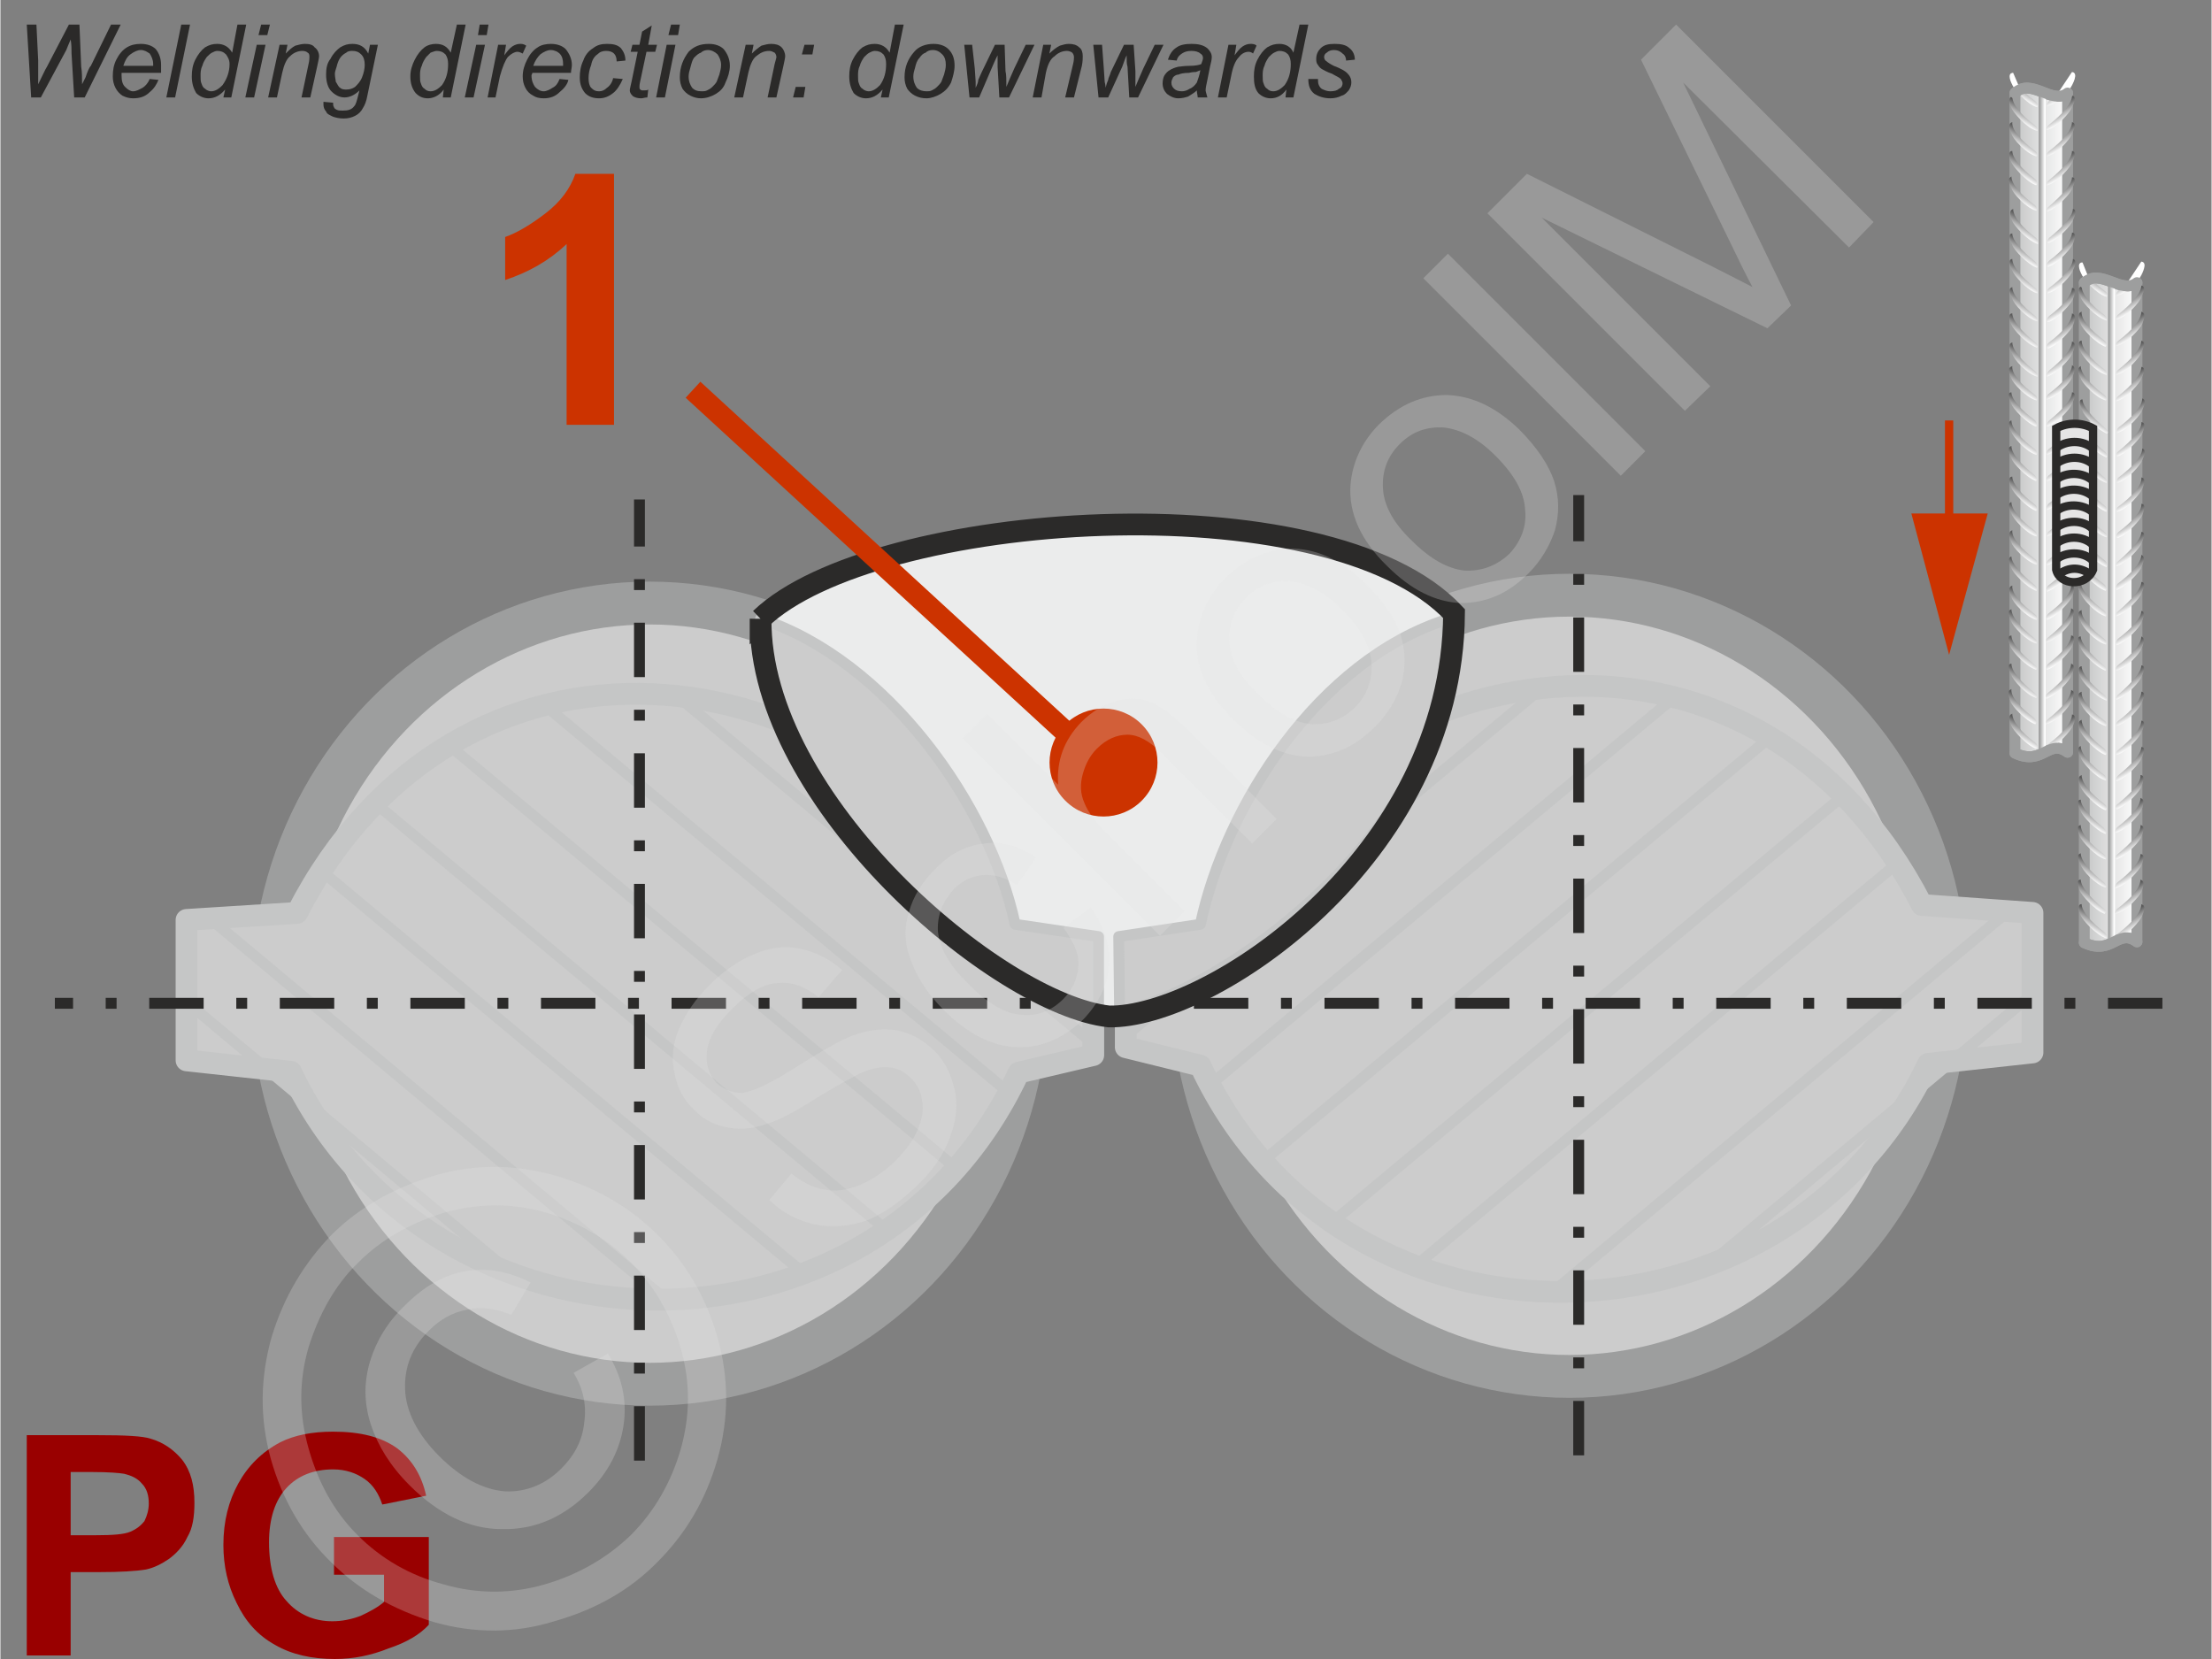 <svg xmlns="http://www.w3.org/2000/svg" width="240px" height="180px" style="shape-rendering:geometricPrecision;text-rendering:geometricPrecision;image-rendering:optimizeQuality;fill-rule:evenodd;clip-rule:evenodd" viewBox="0 0 2519 1890" xmlns:xlink="http://www.w3.org/1999/xlink"><rect x="0" y="0" width="2519" height="1890" fill="#808080" stroke="none"/><defs><linearGradient id="id0" gradientUnits="userSpaceOnUse" x1="2419.69" y1="923.094" x2="2428.99" y2="938.665"><stop offset="0" style="stop-opacity:1;stop-color:#5b5b5b"/><stop offset="1" style="stop-opacity:1;stop-color:#fefefe"/></linearGradient><linearGradient id="id1" gradientUnits="userSpaceOnUse" xlink:href="#id0" x1="2310.57" y1="340.843" x2="2301.28" y2="356.414"/><linearGradient id="id2" gradientUnits="userSpaceOnUse" xlink:href="#id0" x1="2389.52" y1="524.67" x2="2380.22" y2="540.241"/><linearGradient id="id3" gradientUnits="userSpaceOnUse" x1="2374.12" y1="697.427" x2="2434.29" y2="697.427"><stop offset="0" style="stop-opacity:1;stop-color:#c5c6c6"/><stop offset="1" style="stop-opacity:1;stop-color:#fefefe"/></linearGradient><linearGradient id="id4" gradientUnits="userSpaceOnUse" xlink:href="#id0" x1="2341.28" y1="618.249" x2="2350.58" y2="633.82"/><linearGradient id="id5" gradientUnits="userSpaceOnUse" x1="2402.15" y1="695.567" x2="2408.11" y2="695.567"><stop offset="0" style="stop-opacity:1;stop-color:#9d9e9e"/><stop offset="1" style="stop-opacity:1;stop-color:#fefefe"/></linearGradient><linearGradient id="id6" gradientUnits="userSpaceOnUse" xlink:href="#id3" x1="2295.03" y1="481.235" x2="2355.2" y2="481.235"/><linearGradient id="id7" gradientUnits="userSpaceOnUse" xlink:href="#id0" x1="2388.83" y1="676.397" x2="2379.54" y2="691.968"/><linearGradient id="id8" gradientUnits="userSpaceOnUse" xlink:href="#id5" x1="2323.06" y1="479.375" x2="2329.01" y2="479.375"/><linearGradient id="id9" gradientUnits="userSpaceOnUse" xlink:href="#id0" x1="2341.37" y1="460.13" x2="2350.66" y2="475.702"/><linearGradient id="id10" gradientUnits="userSpaceOnUse" xlink:href="#id0" x1="2310.9" y1="96.418" x2="2301.6" y2="111.988"/><linearGradient id="id11" gradientUnits="userSpaceOnUse" xlink:href="#id0" x1="2420.46" y1="676.322" x2="2429.75" y2="691.894"/><linearGradient id="id12" gradientUnits="userSpaceOnUse" xlink:href="#id0" x1="2310.42" y1="308.478" x2="2301.13" y2="324.049"/><linearGradient id="id13" gradientUnits="userSpaceOnUse" xlink:href="#id0" x1="2389.67" y1="557.035" x2="2380.37" y2="572.606"/><linearGradient id="id14" gradientUnits="userSpaceOnUse" xlink:href="#id0" x1="2309.47" y1="707.904" x2="2300.17" y2="723.476"/><linearGradient id="id15" gradientUnits="userSpaceOnUse" xlink:href="#id0" x1="2341.28" y1="555.175" x2="2350.58" y2="570.746"/><linearGradient id="id16" gradientUnits="userSpaceOnUse" xlink:href="#id0" x1="2420.38" y1="834.441" x2="2429.67" y2="850.012"/><linearGradient id="id17" gradientUnits="userSpaceOnUse" xlink:href="#id0" x1="2420.38" y1="864.198" x2="2429.67" y2="879.768"/><linearGradient id="id18" gradientUnits="userSpaceOnUse" xlink:href="#id0" x1="2420.89" y1="494.33" x2="2430.18" y2="509.901"/><linearGradient id="id19" gradientUnits="userSpaceOnUse" xlink:href="#id0" x1="2389.75" y1="495.332" x2="2380.46" y2="510.904"/><linearGradient id="id20" gradientUnits="userSpaceOnUse" xlink:href="#id0" x1="2420.73" y1="368.944" x2="2430.03" y2="384.516"/><linearGradient id="id21" gradientUnits="userSpaceOnUse" xlink:href="#id0" x1="2419.97" y1="896.276" x2="2429.27" y2="911.847"/><linearGradient id="id22" gradientUnits="userSpaceOnUse" xlink:href="#id0" x1="2389.99" y1="312.609" x2="2380.7" y2="328.18"/><linearGradient id="id23" gradientUnits="userSpaceOnUse" xlink:href="#id0" x1="2388.48" y1="985.799" x2="2379.18" y2="1001.37"/><linearGradient id="id24" gradientUnits="userSpaceOnUse" xlink:href="#id0" x1="2309.38" y1="769.607" x2="2300.09" y2="785.177"/><linearGradient id="id25" gradientUnits="userSpaceOnUse" xlink:href="#id0" x1="2421.16" y1="467.512" x2="2430.46" y2="483.083"/><linearGradient id="id26" gradientUnits="userSpaceOnUse" xlink:href="#id0" x1="2341.64" y1="152.752" x2="2350.94" y2="168.324"/><linearGradient id="id27" gradientUnits="userSpaceOnUse" xlink:href="#id0" x1="2388.56" y1="924.096" x2="2379.27" y2="939.668"/><linearGradient id="id28" gradientUnits="userSpaceOnUse" xlink:href="#id0" x1="2420.38" y1="771.367" x2="2429.67" y2="786.938"/><linearGradient id="id29" gradientUnits="userSpaceOnUse" xlink:href="#id0" x1="2342.07" y1="251.32" x2="2351.37" y2="266.891"/><linearGradient id="id30" gradientUnits="userSpaceOnUse" xlink:href="#id0" x1="2310.62" y1="403.796" x2="2301.33" y2="419.366"/><linearGradient id="id31" gradientUnits="userSpaceOnUse" xlink:href="#id0" x1="2310.66" y1="279.141" x2="2301.37" y2="294.712"/><linearGradient id="id32" gradientUnits="userSpaceOnUse" xlink:href="#id0" x1="2389.26" y1="401.384" x2="2379.96" y2="416.955"/><linearGradient id="id33" gradientUnits="userSpaceOnUse" xlink:href="#id0" x1="2421.14" y1="524.595" x2="2430.44" y2="540.167"/><linearGradient id="id34" gradientUnits="userSpaceOnUse" xlink:href="#id0" x1="2310.02" y1="152.827" x2="2300.72" y2="168.398"/><linearGradient id="id35" gradientUnits="userSpaceOnUse" xlink:href="#id0" x1="2342.05" y1="308.403" x2="2351.34" y2="323.975"/><linearGradient id="id36" gradientUnits="userSpaceOnUse" xlink:href="#id0" x1="2341.11" y1="522.696" x2="2350.41" y2="538.266"/><linearGradient id="id37" gradientUnits="userSpaceOnUse" xlink:href="#id0" x1="2341.39" y1="215.318" x2="2350.68" y2="230.888"/><linearGradient id="id38" gradientUnits="userSpaceOnUse" xlink:href="#id0" x1="2388.17" y1="1015.28" x2="2378.87" y2="1030.85"/><linearGradient id="id39" gradientUnits="userSpaceOnUse" xlink:href="#id0" x1="2389.11" y1="369.019" x2="2379.81" y2="384.59"/><linearGradient id="id40" gradientUnits="userSpaceOnUse" xlink:href="#id0" x1="2309.89" y1="492.57" x2="2300.6" y2="508.141"/><linearGradient id="id41" gradientUnits="userSpaceOnUse" xlink:href="#id0" x1="2388.85" y1="863.55" x2="2379.56" y2="879.12"/><linearGradient id="id42" gradientUnits="userSpaceOnUse" xlink:href="#id0" x1="2389.72" y1="619.988" x2="2380.42" y2="635.558"/><linearGradient id="id43" gradientUnits="userSpaceOnUse" xlink:href="#id0" x1="2310.07" y1="617.88" x2="2300.77" y2="633.45"/><linearGradient id="id44" gradientUnits="userSpaceOnUse" xlink:href="#id0" x1="2309.74" y1="460.205" x2="2300.44" y2="475.776"/><linearGradient id="id45" gradientUnits="userSpaceOnUse" xlink:href="#id0" x1="2341.11" y1="429.865" x2="2350.41" y2="445.436"/><linearGradient id="id46" gradientUnits="userSpaceOnUse" xlink:href="#id0" x1="2341.11" y1="492.939" x2="2350.41" y2="508.51"/><linearGradient id="id47" gradientUnits="userSpaceOnUse" xlink:href="#id0" x1="2341.39" y1="122.487" x2="2350.68" y2="138.058"/><linearGradient id="id48" gradientUnits="userSpaceOnUse" xlink:href="#id0" x1="2341.39" y1="185.561" x2="2350.68" y2="201.132"/><linearGradient id="id49" gradientUnits="userSpaceOnUse" xlink:href="#id0" x1="2420.48" y1="431.51" x2="2429.77" y2="447.08"/><linearGradient id="id50" gradientUnits="userSpaceOnUse" xlink:href="#id0" x1="2389.36" y1="586.513" x2="2380.07" y2="602.083"/><linearGradient id="id51" gradientUnits="userSpaceOnUse" xlink:href="#id0" x1="2388.99" y1="708.762" x2="2379.69" y2="724.333"/><linearGradient id="id52" gradientUnits="userSpaceOnUse" xlink:href="#id0" x1="2340.86" y1="737.167" x2="2350.15" y2="752.738"/><linearGradient id="id53" gradientUnits="userSpaceOnUse" xlink:href="#id0" x1="2419.95" y1="953.359" x2="2429.24" y2="968.93"/><linearGradient id="id54" gradientUnits="userSpaceOnUse" xlink:href="#id0" x1="2309.76" y1="647.358" x2="2300.46" y2="662.928"/><linearGradient id="id55" gradientUnits="userSpaceOnUse" xlink:href="#id0" x1="2341.71" y1="827.65" x2="2351" y2="843.221"/><linearGradient id="id56" gradientUnits="userSpaceOnUse" xlink:href="#id0" x1="2420.8" y1="1043.84" x2="2430.1" y2="1059.41"/><linearGradient id="id57" gradientUnits="userSpaceOnUse" xlink:href="#id0" x1="2309.08" y1="799.085" x2="2299.78" y2="814.655"/><linearGradient id="id58" gradientUnits="userSpaceOnUse" xlink:href="#id0" x1="2340.6" y1="799.733" x2="2349.9" y2="815.303"/><linearGradient id="id59" gradientUnits="userSpaceOnUse" xlink:href="#id0" x1="2340.6" y1="769.976" x2="2349.9" y2="785.547"/><linearGradient id="id60" gradientUnits="userSpaceOnUse" xlink:href="#id0" x1="2389.28" y1="1043.19" x2="2379.98" y2="1058.76"/><linearGradient id="id61" gradientUnits="userSpaceOnUse" xlink:href="#id0" x1="2390.4" y1="468.26" x2="2381.1" y2="483.831"/><linearGradient id="id62" gradientUnits="userSpaceOnUse" xlink:href="#id0" x1="2420.2" y1="709.131" x2="2429.5" y2="724.702"/><linearGradient id="id63" gradientUnits="userSpaceOnUse" xlink:href="#id0" x1="2420.2" y1="738.888" x2="2429.5" y2="754.458"/><linearGradient id="id64" gradientUnits="userSpaceOnUse" xlink:href="#id0" x1="2420.2" y1="646.057" x2="2429.5" y2="661.628"/><linearGradient id="id65" gradientUnits="userSpaceOnUse" xlink:href="#id0" x1="2311.31" y1="252.069" x2="2302.01" y2="267.639"/><linearGradient id="id66" gradientUnits="userSpaceOnUse" xlink:href="#id0" x1="2389.01" y1="801.707" x2="2379.71" y2="817.278"/><linearGradient id="id67" gradientUnits="userSpaceOnUse" xlink:href="#id0" x1="2420.48" y1="401.753" x2="2429.77" y2="417.324"/><linearGradient id="id68" gradientUnits="userSpaceOnUse" xlink:href="#id0" x1="2389.35" y1="339.681" x2="2380.05" y2="355.253"/><linearGradient id="id69" gradientUnits="userSpaceOnUse" xlink:href="#id0" x1="2389.16" y1="834.072" x2="2379.86" y2="849.642"/><linearGradient id="id70" gradientUnits="userSpaceOnUse" xlink:href="#id0" x1="2341.39" y1="403.047" x2="2350.68" y2="418.618"/><linearGradient id="id71" gradientUnits="userSpaceOnUse" xlink:href="#id0" x1="2388.68" y1="738.24" x2="2379.38" y2="753.81"/><linearGradient id="id72" gradientUnits="userSpaceOnUse" xlink:href="#id0" x1="2389.07" y1="647.059" x2="2379.78" y2="662.631"/><linearGradient id="id73" gradientUnits="userSpaceOnUse" xlink:href="#id0" x1="2309.98" y1="430.868" x2="2300.68" y2="446.439"/><linearGradient id="id74" gradientUnits="userSpaceOnUse" xlink:href="#id0" x1="2309.91" y1="585.515" x2="2300.62" y2="601.086"/><linearGradient id="id75" gradientUnits="userSpaceOnUse" xlink:href="#id0" x1="2341.79" y1="341.212" x2="2351.09" y2="356.783"/><linearGradient id="id76" gradientUnits="userSpaceOnUse" xlink:href="#id0" x1="2341.79" y1="370.969" x2="2351.09" y2="386.539"/><linearGradient id="id77" gradientUnits="userSpaceOnUse" xlink:href="#id0" x1="2420.48" y1="338.679" x2="2429.77" y2="354.25"/><linearGradient id="id78" gradientUnits="userSpaceOnUse" xlink:href="#id0" x1="2389.24" y1="772.369" x2="2379.95" y2="787.941"/><linearGradient id="id79" gradientUnits="userSpaceOnUse" xlink:href="#id0" x1="2388.32" y1="953.434" x2="2379.03" y2="969.005"/><linearGradient id="id80" gradientUnits="userSpaceOnUse" xlink:href="#id0" x1="2310.15" y1="556.177" x2="2300.86" y2="571.749"/><linearGradient id="id81" gradientUnits="userSpaceOnUse" xlink:href="#id0" x1="2310.18" y1="827.002" x2="2300.89" y2="842.573"/><linearGradient id="id82" gradientUnits="userSpaceOnUse" xlink:href="#id0" x1="2388.96" y1="430.862" x2="2379.66" y2="446.432"/><linearGradient id="id83" gradientUnits="userSpaceOnUse" xlink:href="#id0" x1="2310.27" y1="370.321" x2="2300.97" y2="385.892"/><linearGradient id="id84" gradientUnits="userSpaceOnUse" xlink:href="#id0" x1="2420.48" y1="619.239" x2="2429.78" y2="634.81"/><linearGradient id="id85" gradientUnits="userSpaceOnUse" xlink:href="#id0" x1="2309.23" y1="737.242" x2="2299.93" y2="752.813"/><linearGradient id="id86" gradientUnits="userSpaceOnUse" xlink:href="#id0" x1="2341.66" y1="95.669" x2="2350.96" y2="111.24"/><linearGradient id="id87" gradientUnits="userSpaceOnUse" xlink:href="#id0" x1="2420.75" y1="311.861" x2="2430.05" y2="327.432"/><linearGradient id="id88" gradientUnits="userSpaceOnUse" xlink:href="#id0" x1="2341.54" y1="585.44" x2="2350.83" y2="601.011"/><linearGradient id="id89" gradientUnits="userSpaceOnUse" xlink:href="#id0" x1="2340.6" y1="706.902" x2="2349.9" y2="722.473"/><linearGradient id="id90" gradientUnits="userSpaceOnUse" xlink:href="#id0" x1="2419.69" y1="1015.92" x2="2428.99" y2="1031.5"/><linearGradient id="id91" gradientUnits="userSpaceOnUse" xlink:href="#id0" x1="2419.69" y1="986.168" x2="2428.99" y2="1001.74"/><linearGradient id="id92" gradientUnits="userSpaceOnUse" xlink:href="#id0" x1="2420.63" y1="801.632" x2="2429.93" y2="817.203"/><linearGradient id="id93" gradientUnits="userSpaceOnUse" xlink:href="#id0" x1="2310.17" y1="185.192" x2="2300.87" y2="200.763"/><linearGradient id="id94" gradientUnits="userSpaceOnUse" xlink:href="#id0" x1="2341.28" y1="648.006" x2="2350.58" y2="663.576"/><linearGradient id="id95" gradientUnits="userSpaceOnUse" xlink:href="#id0" x1="2341.79" y1="278.138" x2="2351.09" y2="293.709"/><linearGradient id="id96" gradientUnits="userSpaceOnUse" xlink:href="#id0" x1="2420.89" y1="587.161" x2="2430.18" y2="602.731"/><linearGradient id="id97" gradientUnits="userSpaceOnUse" xlink:href="#id0" x1="2420.89" y1="557.404" x2="2430.18" y2="572.975"/><linearGradient id="id98" gradientUnits="userSpaceOnUse" xlink:href="#id0" x1="2340.88" y1="680.084" x2="2350.17" y2="695.655"/><linearGradient id="id99" gradientUnits="userSpaceOnUse" xlink:href="#id0" x1="2310.25" y1="123.49" x2="2300.96" y2="139.061"/><linearGradient id="id100" gradientUnits="userSpaceOnUse" xlink:href="#id0" x1="2309.86" y1="214.67" x2="2300.57" y2="230.241"/><linearGradient id="id101" gradientUnits="userSpaceOnUse" xlink:href="#id0" x1="2389.21" y1="897.024" x2="2379.91" y2="912.595"/><linearGradient id="id102" gradientUnits="userSpaceOnUse" xlink:href="#id0" x1="2310.11" y1="680.832" x2="2300.82" y2="696.403"/><linearGradient id="id103" gradientUnits="userSpaceOnUse" xlink:href="#id0" x1="2309.59" y1="522.048" x2="2300.29" y2="537.619"/></defs><g id="Ebene_x0020_1"><g id="_721588624"><g><ellipse transform="matrix(6.23114E-14 -1.969 2.3 5.09834E-14 739.601 1132)" rx="226" ry="185" style="fill:#ccc;stroke:#9d9e9e;stroke-width:24.794"/><path d="M212 1208l0 -160 126 -8c181,-353 622,-317 822,16l85 12 0 134 -85 20c-165,352 -668,338 -829,-1l-119 -13z" style="fill:#ccc;stroke:#c5c6c6;stroke-width:24.794;stroke-linecap:round;stroke-linejoin:round"/><line x1="1002" y1="1395" x2="433" y2="920" style="fill:none;stroke:#c5c6c6;stroke-width:12.397"/><line x1="1090" y1="1332" x2="511" y2="849" style="fill:none;stroke:#c5c6c6;stroke-width:12.397"/><line x1="1149" y1="1245" x2="622" y2="805" style="fill:none;stroke:#c5c6c6;stroke-width:12.397"/><line x1="1246" y1="1190" x2="770" y2="792" style="fill:none;stroke:#c5c6c6;stroke-width:12.397"/><line x1="580" y1="1449" x2="208" y2="1138" style="fill:none;stroke:#c5c6c6;stroke-width:12.397"/><line x1="761" y1="1483" x2="243" y2="1050" style="fill:none;stroke:#c5c6c6;stroke-width:12.397"/><line x1="911" y1="1447" x2="369" y2="995" style="fill:none;stroke:#c5c6c6;stroke-width:12.397"/><ellipse transform="matrix(-6.23114E-14 -1.969 -2.3 5.09834E-14 1787.51 1123.07)" rx="226" ry="185" style="fill:#ccc;stroke:#9d9e9e;stroke-width:24.794"/><path d="M2315 1199l0 -159 -126 -9c-181,-353 -621,-317 -822,16l-85 12 0 134 85 21c165,351 668,337 829,-2l119 -13z" style="fill:#ccc;stroke:#c5c6c6;stroke-width:24.794;stroke-linecap:round;stroke-linejoin:round"/><line x1="1525" y1="1386" x2="2094" y2="911" style="fill:none;stroke:#c5c6c6;stroke-width:12.397"/><line x1="1438" y1="1323" x2="2016" y2="840" style="fill:none;stroke:#c5c6c6;stroke-width:12.397"/><line x1="1378" y1="1236" x2="1905" y2="796" style="fill:none;stroke:#c5c6c6;stroke-width:12.397"/><line x1="1281" y1="1181" x2="1757" y2="783" style="fill:none;stroke:#c5c6c6;stroke-width:12.397"/><line x1="1947" y1="1440" x2="2319" y2="1129" style="fill:none;stroke:#c5c6c6;stroke-width:12.397"/><line x1="1766" y1="1474" x2="2284" y2="1041" style="fill:none;stroke:#c5c6c6;stroke-width:12.397"/><line x1="1616" y1="1439" x2="2158" y2="986" style="fill:none;stroke:#c5c6c6;stroke-width:12.397"/><line x1="728" y1="1664" x2="728" y2="569" style="fill:none;stroke:#2b2a29;stroke-width:12.397;stroke-dasharray:61.986 37.192 12.397 37.192"/><line x1="1798" y1="1658" x2="1798" y2="564" style="fill:none;stroke:#2b2a29;stroke-width:12.397;stroke-dasharray:61.986 37.192 12.397 37.192"/><line x1="2463" y1="1143" x2="62" y2="1143" style="fill:none;stroke:#2b2a29;stroke-width:12.397;stroke-dasharray:61.986 37.192 12.397 37.192"/><g><path d="M866 705c128,-123 639,-158 783,-4 -1,278 -280,460 -392,458 -126,-13 -393,-246 -391,-454z" style="fill:#ebecec"/><path d="M866 705c144,47 261,212 290,348l95 14 0 85c-103,-15 -409,-248 -385,-447z" style="fill:#ccc;stroke:#c5c6c6;stroke-width:12.397;stroke-linecap:round;stroke-linejoin:round"/><path d="M1647 706c-145,47 -251,211 -280,347l-93 14 1 85c103,-15 389,-205 372,-446z" style="fill:#ccc;stroke:#c5c6c6;stroke-width:12.397;stroke-linecap:round;stroke-linejoin:round"/><path d="M866 705c128,-123 646,-160 790,-6 -2,279 -280,461 -393,459 -126,-14 -399,-245 -397,-453z" style="fill:none;stroke:#2b2a29;stroke-width:24.794"/></g><line x1="1245" y1="863" x2="789" y2="444" style="fill:none;stroke:#c30;stroke-width:24.794"/><circle transform="matrix(1.553 -1.553 1.553 1.553 1256.67 868.722)" r="28" style="fill:#c30"/><path d="M699 484l-54 0 0 -206c-20,19 -43,32 -70,41l0 -49c14,-5 29,-14 46,-27 17,-13 28,-28 34,-45l44 0 0 286z" style="fill:#c30;fill-rule:nonzero"/></g><g><g><g><g><path d="M2295 106l0 752c32,15 38,-17 60,-1l0 -751c-18,14 -42,-18 -60,0z" style="fill:url(#id6);stroke:#9d9e9e;stroke-width:12.397;stroke-linecap:round;stroke-linejoin:round"/><polygon points="2322,103 2322,856 2330,852 2330,109" style="fill:url(#id8)"/><path d="M2320 149c-12,-3 -27,-21 -29,-26 -5,-11 -1,-13 1,-13 0,9 10,21 26,33 4,3 3,7 2,6z" style="fill:url(#id99)"/><path d="M2332 241c11,-4 27,-21 28,-26 6,-12 2,-13 0,-13 0,8 -11,20 -26,33 -4,3 -3,6 -2,6z" style="fill:url(#id37)"/><path d="M2332 211c11,-3 27,-21 28,-26 6,-11 2,-13 0,-13 0,9 -11,21 -26,33 -4,3 -3,7 -2,6z" style="fill:url(#id48)"/><path d="M2332 178c11,-3 27,-20 28,-26 6,-11 2,-12 0,-13 0,9 -10,21 -26,33 -4,3 -3,7 -2,6z" style="fill:url(#id26)"/><path d="M2332 148c11,-3 27,-21 28,-26 6,-11 2,-13 0,-13 0,9 -11,21 -26,33 -4,3 -3,7 -2,6z" style="fill:url(#id47)"/><path d="M2319 240c-11,-3 -27,-20 -28,-26 -6,-11 -1,-12 0,-13 0,9 11,21 27,33 3,3 2,7 1,6z" style="fill:url(#id100)"/><path d="M2319 211c-11,-4 -26,-21 -28,-26 -5,-12 -1,-13 1,-13 0,8 10,20 26,32 4,4 2,7 1,7z" style="fill:url(#id93)"/><path d="M2319 178c-11,-3 -27,-20 -28,-26 -5,-11 -1,-12 1,-13 -1,9 10,21 26,33 4,3 2,7 1,6z" style="fill:url(#id34)"/><path d="M2320 122c-11,-3 -27,-21 -28,-26 -6,-11 -1,-13 0,-13 0,9 11,21 27,33 3,3 2,7 1,6z" style="fill:url(#id10)"/><path d="M2332 121c11,-3 27,-20 29,-26 5,-11 1,-12 -1,-13 0,9 -10,21 -26,33 -4,3 -3,7 -2,6z" style="fill:url(#id86)"/><path d="M2292 83c-6,1 -2,11 2,17l5 -3 -6 -14 -1 0z" style="fill:#fff"/><path d="M2360 82c8,1 1,14 -3,20 -5,3 -8,4 -13,4l16 -24 0 0z" style="fill:#fff"/><path d="M2295 106c20,-18 42,14 60,0" style="fill:none;stroke:#9d9e9e;stroke-width:12.397;stroke-linecap:round"/><path d="M2320 305c-11,-4 -27,-21 -28,-26 -6,-12 -2,-13 0,-13 0,8 11,20 26,32 4,4 3,7 2,7z" style="fill:url(#id31)"/><path d="M2319 582c-11,-4 -26,-21 -28,-26 -5,-12 -1,-13 1,-13 0,8 10,20 26,32 4,4 2,7 1,7z" style="fill:url(#id80)"/><path d="M2319 456c-11,-3 -27,-20 -28,-25 -6,-12 -1,-13 1,-14 -1,9 10,21 26,33 4,3 2,7 1,6z" style="fill:url(#id73)"/><path d="M2319 733c-11,-3 -27,-20 -28,-25 -6,-12 -2,-13 0,-14 0,9 11,21 26,33 4,3 3,7 2,6z" style="fill:url(#id14)"/><path d="M2333 397c11,-4 26,-21 28,-26 5,-12 1,-13 -1,-14 0,9 -10,21 -26,33 -4,3 -3,7 -1,7z" style="fill:url(#id76)"/><path d="M2332 674c11,-4 27,-21 28,-26 6,-12 2,-13 0,-14 0,9 -11,21 -27,33 -3,3 -2,7 -1,7z" style="fill:url(#id94)"/><path d="M2332 548c11,-3 27,-20 28,-26 6,-11 1,-12 0,-13 0,9 -11,21 -27,33 -3,3 -2,7 -1,6z" style="fill:url(#id36)"/><path d="M2331 825c11,-3 27,-20 28,-26 6,-11 2,-12 0,-13 0,9 -11,21 -26,33 -4,3 -3,7 -2,6z" style="fill:url(#id58)"/><path d="M2332 853c12,-3 27,-21 29,-26 5,-11 1,-13 -1,-13 0,9 -10,21 -26,33 -4,3 -3,7 -2,6z" style="fill:url(#id55)"/><path d="M2333 367c11,-4 26,-21 28,-26 5,-12 1,-13 -1,-13 0,8 -10,20 -26,32 -4,4 -3,7 -1,7z" style="fill:url(#id75)"/><path d="M2332 644c11,-4 27,-21 28,-26 6,-12 2,-13 0,-13 0,8 -11,20 -27,33 -3,3 -2,6 -1,6z" style="fill:url(#id4)"/><path d="M2332 518c11,-3 27,-20 28,-25 6,-12 1,-13 0,-14 0,9 -11,21 -27,33 -3,3 -2,7 -1,6z" style="fill:url(#id46)"/><path d="M2331 796c11,-4 27,-21 28,-26 6,-12 2,-13 0,-14 0,9 -11,21 -26,33 -4,3 -3,7 -2,7z" style="fill:url(#id59)"/><path d="M2333 334c11,-3 27,-21 28,-26 6,-11 1,-13 0,-13 0,9 -11,21 -27,33 -4,3 -2,7 -1,6z" style="fill:url(#id35)"/><path d="M2332 611c11,-3 27,-21 28,-26 6,-11 2,-13 0,-13 0,9 -11,21 -26,33 -4,3 -3,7 -2,6z" style="fill:url(#id88)"/><path d="M2332 486c11,-4 27,-21 28,-26 6,-12 2,-13 0,-13 0,8 -11,20 -26,32 -4,4 -3,7 -2,7z" style="fill:url(#id9)"/><path d="M2332 763c11,-4 26,-21 28,-26 5,-12 1,-13 -1,-13 0,8 -10,20 -26,32 -4,4 -2,7 -1,7z" style="fill:url(#id52)"/><path d="M2333 304c11,-4 26,-21 28,-26 5,-12 1,-13 -1,-13 0,8 -10,20 -26,32 -4,4 -3,7 -1,7z" style="fill:url(#id95)"/><path d="M2332 581c11,-4 27,-21 28,-26 6,-12 2,-13 0,-13 0,8 -11,20 -27,32 -3,4 -2,7 -1,7z" style="fill:url(#id15)"/><path d="M2332 455c11,-3 27,-20 28,-25 6,-12 1,-13 0,-14 0,9 -11,21 -27,33 -3,3 -2,7 -1,6z" style="fill:url(#id45)"/><path d="M2331 732c11,-3 27,-20 28,-25 6,-12 2,-13 0,-14 0,9 -11,21 -26,33 -4,3 -3,7 -2,6z" style="fill:url(#id89)"/><path d="M2320 396c-12,-4 -27,-21 -29,-26 -5,-12 -1,-13 1,-13 0,8 10,20 26,33 4,3 3,6 2,6z" style="fill:url(#id83)"/><path d="M2319 673c-11,-4 -27,-21 -28,-26 -6,-11 -1,-13 0,-13 0,8 11,20 27,33 3,3 2,7 1,6z" style="fill:url(#id54)"/><path d="M2319 548c-11,-4 -27,-21 -28,-26 -6,-12 -2,-13 0,-14 0,9 11,21 26,33 4,4 3,7 2,7z" style="fill:url(#id103)"/><path d="M2318 825c-11,-4 -27,-21 -28,-26 -5,-12 -1,-13 1,-14 -1,9 10,21 26,33 4,4 2,7 1,7z" style="fill:url(#id57)"/><path d="M2319 853c-11,-4 -26,-21 -28,-26 -5,-12 -1,-13 1,-14 0,9 10,21 26,33 4,3 3,7 1,7z" style="fill:url(#id81)"/><path d="M2320 366c-11,-3 -27,-20 -28,-26 -6,-11 -2,-12 0,-13 0,9 11,21 26,33 4,3 3,7 2,6z" style="fill:url(#id1)"/><path d="M2319 643c-11,-3 -27,-20 -28,-25 -5,-12 -1,-13 1,-14 -1,9 10,21 26,33 4,3 2,7 1,6z" style="fill:url(#id43)"/><path d="M2319 518c-11,-3 -27,-21 -28,-26 -6,-11 -1,-13 0,-13 0,9 11,21 27,33 3,3 2,7 1,6z" style="fill:url(#id40)"/><path d="M2319 795c-11,-3 -27,-21 -28,-26 -6,-11 -2,-13 0,-13 0,9 11,21 26,33 4,3 3,7 2,6z" style="fill:url(#id24)"/><path d="M2320 334c-11,-3 -27,-21 -28,-26 -6,-11 -2,-13 0,-13 0,9 11,21 26,33 4,3 3,7 2,6z" style="fill:url(#id12)"/><path d="M2319 611c-11,-3 -27,-21 -28,-26 -6,-11 -1,-13 0,-13 0,9 11,21 27,33 3,3 2,7 1,6z" style="fill:url(#id74)"/><path d="M2319 486c-11,-4 -27,-21 -28,-26 -6,-12 -2,-13 0,-13 0,8 11,20 27,32 3,4 2,7 1,7z" style="fill:url(#id44)"/><path d="M2319 763c-12,-4 -27,-21 -29,-26 -5,-12 -1,-13 1,-13 0,8 10,20 26,33 4,3 3,6 2,6z" style="fill:url(#id85)"/><path d="M2321 278c-12,-4 -27,-21 -29,-26 -5,-12 -1,-13 1,-14 0,9 10,21 26,33 4,4 3,7 2,7z" style="fill:url(#id65)"/><path d="M2320 429c-11,-3 -27,-20 -28,-26 -6,-11 -2,-12 0,-13 0,9 11,21 26,33 4,3 3,7 2,6z" style="fill:url(#id30)"/><path d="M2319 706c-11,-3 -27,-20 -28,-26 -5,-11 -1,-12 1,-13 -1,9 10,21 26,33 4,3 2,7 1,6z" style="fill:url(#id102)"/><path d="M2333 277c11,-4 27,-21 28,-26 6,-12 1,-13 0,-13 0,8 -11,20 -27,33 -3,3 -2,6 -1,6z" style="fill:url(#id29)"/><path d="M2332 429c11,-4 27,-21 28,-26 6,-12 2,-13 0,-14 0,9 -11,21 -26,33 -4,4 -3,7 -2,7z" style="fill:url(#id70)"/><path d="M2332 706c11,-4 26,-21 28,-26 5,-12 1,-13 -1,-14 1,9 -10,21 -26,33 -4,4 -2,7 -1,7z" style="fill:url(#id98)"/><path d="M2295 858c32,15 38,-17 60,-1" style="fill:none;stroke:#9d9e9e;stroke-width:12.397;stroke-linecap:round"/></g><g><path d="M2374 322l0 752c32,15 38,-17 60,-1l0 -751c-18,14 -42,-17 -60,0z" style="fill:url(#id3);stroke:#9d9e9e;stroke-width:12.397;stroke-linecap:round;stroke-linejoin:round"/><polygon points="2401,320 2401,1072 2409,1068 2409,325" style="fill:url(#id5)"/><path d="M2399 365c-11,-3 -27,-20 -29,-26 -5,-11 -1,-12 1,-13 0,9 10,21 26,33 4,3 3,7 2,6z" style="fill:url(#id68)"/><path d="M2411 457c11,-3 27,-21 28,-26 6,-11 2,-13 0,-13 0,9 -11,21 -26,33 -4,3 -3,7 -2,6z" style="fill:url(#id49)"/><path d="M2411 427c11,-3 27,-20 28,-26 6,-11 2,-12 0,-13 0,9 -11,21 -26,33 -4,3 -3,7 -2,6z" style="fill:url(#id67)"/><path d="M2411 394c12,-3 27,-20 29,-25 5,-12 1,-13 -1,-14 0,9 -10,21 -26,33 -4,3 -3,7 -2,6z" style="fill:url(#id20)"/><path d="M2411 364c11,-3 27,-20 28,-26 6,-11 2,-12 0,-13 0,9 -11,21 -26,33 -4,3 -3,7 -2,6z" style="fill:url(#id77)"/><path d="M2398 456c-11,-3 -27,-20 -28,-25 -6,-12 -1,-13 0,-14 0,9 11,21 27,33 4,3 2,7 1,6z" style="fill:url(#id82)"/><path d="M2399 427c-12,-3 -27,-21 -29,-26 -5,-11 -1,-13 1,-13 0,9 10,21 26,33 4,3 3,7 2,6z" style="fill:url(#id32)"/><path d="M2398 395c-11,-4 -27,-21 -28,-26 -5,-12 -1,-13 1,-14 -1,9 10,21 26,33 4,3 2,7 1,7z" style="fill:url(#id39)"/><path d="M2399 338c-11,-3 -27,-21 -28,-26 -6,-11 -1,-13 1,-13 -1,9 10,21 26,33 4,3 2,7 1,6z" style="fill:url(#id22)"/><path d="M2411 337c12,-3 27,-20 29,-25 5,-12 1,-13 -1,-14 0,9 -10,21 -26,33 -4,3 -3,7 -2,6z" style="fill:url(#id87)"/><path d="M2371 299c-6,1 -2,11 2,17l5 -2 -6 -15 -1 0z" style="fill:#fff"/><path d="M2439 298c8,1 1,14 -3,20 -4,3 -7,4 -13,4l16 -24 0 0z" style="fill:#fff"/><path d="M2374 322c20,-17 42,14 60,0" style="fill:none;stroke:#9d9e9e;stroke-width:12.397;stroke-linecap:round"/><path d="M2399 521c-11,-4 -27,-21 -28,-26 -6,-12 -1,-13 0,-13 0,8 11,20 27,33 3,3 2,7 1,6z" style="fill:url(#id19)"/><path d="M2399 798c-12,-4 -27,-21 -29,-26 -5,-11 -1,-13 1,-13 0,8 10,20 26,33 4,3 3,7 2,6z" style="fill:url(#id78)"/><path d="M2398 673c-11,-4 -27,-21 -28,-26 -5,-12 -1,-13 1,-14 -1,9 10,21 26,33 4,4 2,7 1,7z" style="fill:url(#id72)"/><path d="M2398 950c-11,-4 -27,-21 -28,-26 -6,-12 -2,-13 0,-13 0,8 11,20 26,32 4,4 3,7 2,7z" style="fill:url(#id27)"/><path d="M2412 613c11,-4 26,-21 28,-26 5,-12 1,-13 -1,-13 1,8 -10,20 -26,32 -4,4 -2,7 -1,7z" style="fill:url(#id96)"/><path d="M2411 890c11,-4 27,-21 28,-26 6,-12 2,-13 0,-13 0,8 -11,20 -26,32 -4,4 -3,7 -2,7z" style="fill:url(#id17)"/><path d="M2411 764c11,-3 27,-20 28,-25 6,-12 1,-13 0,-14 0,9 -11,21 -27,33 -3,3 -2,7 -1,6z" style="fill:url(#id63)"/><path d="M2410 1041c12,-3 27,-20 29,-25 5,-12 1,-13 -1,-14 0,9 -10,21 -26,33 -4,3 -3,7 -2,6z" style="fill:url(#id90)"/><path d="M2412 1069c11,-3 26,-20 28,-26 5,-11 1,-12 -1,-13 0,9 -10,21 -26,33 -4,3 -3,7 -1,6z" style="fill:url(#id56)"/><path d="M2412 583c11,-3 26,-21 28,-26 5,-11 1,-13 -1,-13 1,9 -10,21 -26,33 -4,3 -2,7 -1,6z" style="fill:url(#id97)"/><path d="M2411 860c11,-3 27,-21 28,-26 6,-11 2,-13 0,-13 0,9 -11,21 -26,33 -4,3 -3,7 -2,6z" style="fill:url(#id16)"/><path d="M2411 735c11,-4 27,-21 28,-26 6,-12 1,-13 0,-13 0,8 -11,20 -27,32 -3,4 -2,7 -1,7z" style="fill:url(#id62)"/><path d="M2410 1012c12,-4 27,-21 29,-26 5,-12 1,-13 -1,-13 0,8 -10,20 -26,32 -4,4 -3,7 -2,7z" style="fill:url(#id91)"/><path d="M2412 550c11,-3 27,-21 28,-26 6,-11 1,-13 0,-13 0,9 -11,21 -27,33 -3,3 -2,7 -1,6z" style="fill:url(#id33)"/><path d="M2411 827c11,-3 27,-21 28,-26 6,-11 2,-13 0,-13 0,9 -10,21 -26,33 -4,3 -3,7 -2,6z" style="fill:url(#id92)"/><path d="M2411 702c11,-4 27,-21 28,-26 6,-12 2,-13 0,-13 0,8 -11,20 -26,33 -4,3 -3,6 -2,6z" style="fill:url(#id11)"/><path d="M2411 979c11,-4 27,-21 28,-26 5,-11 1,-13 -1,-13 1,8 -10,20 -26,33 -4,3 -2,7 -1,6z" style="fill:url(#id53)"/><path d="M2412 520c11,-4 26,-21 28,-26 5,-12 1,-13 -1,-13 1,8 -10,20 -26,33 -4,3 -2,6 -1,6z" style="fill:url(#id18)"/><path d="M2411 797c11,-4 27,-21 28,-26 6,-11 2,-13 0,-13 0,8 -11,20 -26,33 -4,3 -3,7 -2,6z" style="fill:url(#id28)"/><path d="M2411 672c11,-4 27,-21 28,-26 6,-12 1,-13 0,-14 0,9 -11,21 -27,33 -3,4 -2,7 -1,7z" style="fill:url(#id64)"/><path d="M2410 949c12,-4 27,-21 29,-26 5,-12 1,-13 -1,-14 0,9 -10,21 -26,33 -4,4 -3,7 -2,7z" style="fill:url(#id0)"/><path d="M2399 612c-11,-3 -27,-21 -28,-26 -6,-11 -2,-13 0,-13 0,9 10,21 26,33 4,3 3,7 2,6z" style="fill:url(#id50)"/><path d="M2398 889c-11,-3 -27,-21 -28,-26 -6,-11 -1,-13 0,-13 0,9 11,21 27,33 3,3 2,7 1,6z" style="fill:url(#id41)"/><path d="M2398 764c-11,-4 -27,-21 -28,-26 -6,-12 -2,-13 0,-13 0,8 11,20 26,33 4,3 3,6 2,6z" style="fill:url(#id71)"/><path d="M2397 1041c-11,-4 -26,-21 -28,-26 -5,-12 -1,-13 1,-13 0,8 10,20 26,33 4,3 2,6 1,6z" style="fill:url(#id38)"/><path d="M2399 1069c-12,-4 -27,-21 -29,-26 -5,-12 -1,-13 1,-13 0,8 10,20 26,32 4,4 3,7 2,7z" style="fill:url(#id60)"/><path d="M2399 583c-11,-4 -27,-21 -28,-26 -6,-12 -2,-13 0,-14 0,9 11,21 26,33 4,3 3,7 2,7z" style="fill:url(#id13)"/><path d="M2398 860c-11,-4 -26,-21 -28,-26 -5,-12 -1,-13 1,-14 0,9 10,21 26,33 4,4 2,7 1,7z" style="fill:url(#id69)"/><path d="M2398 734c-11,-3 -27,-20 -28,-26 -6,-11 -1,-12 1,-13 -1,9 10,21 26,33 4,3 2,7 1,6z" style="fill:url(#id51)"/><path d="M2398 1011c-11,-3 -27,-20 -28,-26 -6,-11 -2,-12 0,-13 0,9 11,21 26,33 4,3 3,7 2,6z" style="fill:url(#id23)"/><path d="M2399 550c-11,-3 -27,-21 -28,-26 -6,-11 -2,-12 0,-13 0,9 11,21 26,33 4,3 3,7 2,6z" style="fill:url(#id2)"/><path d="M2398 827c-11,-3 -27,-20 -28,-26 -6,-11 -1,-12 1,-13 -1,9 10,21 26,33 4,3 2,7 1,6z" style="fill:url(#id66)"/><path d="M2398 702c-11,-3 -27,-21 -28,-26 -6,-11 -1,-13 0,-13 0,9 11,21 27,33 3,3 2,7 1,6z" style="fill:url(#id7)"/><path d="M2398 979c-11,-3 -27,-21 -29,-26 -5,-11 -1,-13 1,-13 0,9 10,21 26,33 4,3 3,7 2,6z" style="fill:url(#id79)"/><path d="M2400 494c-11,-4 -27,-21 -28,-26 -6,-12 -2,-13 0,-13 0,8 11,20 26,33 4,3 3,6 2,6z" style="fill:url(#id61)"/><path d="M2399 646c-11,-4 -27,-21 -28,-26 -6,-12 -2,-13 0,-14 0,9 11,21 27,33 3,3 2,7 1,7z" style="fill:url(#id42)"/><path d="M2398 923c-11,-4 -26,-21 -28,-26 -5,-12 -1,-13 1,-14 0,9 10,21 26,33 4,3 3,7 1,7z" style="fill:url(#id101)"/><path d="M2412 493c11,-3 27,-21 28,-26 6,-11 1,-13 0,-13 0,9 -11,21 -27,33 -3,3 -2,7 -1,6z" style="fill:url(#id25)"/><path d="M2411 645c11,-4 27,-21 28,-26 6,-12 2,-13 0,-13 0,8 -11,20 -26,33 -4,3 -3,6 -2,6z" style="fill:url(#id84)"/><path d="M2411 922c11,-4 27,-21 28,-26 5,-12 1,-13 -1,-13 1,8 -10,20 -26,33 -4,3 -2,6 -1,6z" style="fill:url(#id21)"/><path d="M2374 1074c32,15 38,-17 60,-1" style="fill:none;stroke:#9d9e9e;stroke-width:12.397;stroke-linecap:round"/></g><g><path d="M2384 488l0 161c-8,20 -38,18 -42,0l0 -161c13,-7 29,-7 42,0z" style="fill:#e5e5e5;stroke:#2b2a29;stroke-width:9.447"/><path d="M2384 511c-12,-10 -30,-10 -43,0" style="fill:none;stroke:#2b2a29;stroke-width:9.447"/><path d="M2384 529c-12,-10 -30,-10 -43,0" style="fill:none;stroke:#2b2a29;stroke-width:9.447"/><path d="M2383 547c-11,-9 -29,-10 -42,0" style="fill:none;stroke:#2b2a29;stroke-width:9.447"/><path d="M2383 565c-11,-9 -29,-10 -42,0" style="fill:none;stroke:#2b2a29;stroke-width:9.447"/><path d="M2383 583c-11,-9 -30,-10 -42,0" style="fill:none;stroke:#2b2a29;stroke-width:9.447"/><path d="M2383 602c-11,-10 -30,-10 -42,0" style="fill:none;stroke:#2b2a29;stroke-width:9.447"/><path d="M2383 620c-11,-10 -30,-10 -42,0" style="fill:none;stroke:#2b2a29;stroke-width:9.447"/><path d="M2383 638c-11,-10 -30,-10 -42,0" style="fill:none;stroke:#2b2a29;stroke-width:9.447"/><path d="M2382 655c-12,-9 -25,-10 -38,0" style="fill:none;stroke:#2b2a29;stroke-width:9.447"/></g></g><g><line x1="2220" y1="479" x2="2220" y2="588" style="fill:none;stroke:#c30;stroke-width:9.447"/><polygon points="2220,746 2264,585 2177,585" style="fill:#c30"/></g></g><path d="M30 1886l0 -251 81 0c31,0 51,1 60,4 14,4 26,12 36,24 10,13 14,29 14,49 0,16 -2,29 -8,39 -5,11 -13,19 -21,25 -9,6 -17,10 -26,12 -12,2 -30,3 -53,3l-33 0 0 95 -50 0zm50 -209l0 72 28 0c20,0 33,-1 40,-4 7,-3 12,-7 16,-12 3,-6 5,-13 5,-20 0,-9 -2,-17 -8,-23 -5,-6 -12,-9 -20,-11 -6,-1 -18,-2 -36,-2l-25 0z" style="fill:#900;fill-rule:nonzero"/><path id="1" d="M380 1794l0 -43 108 0 0 100c-10,11 -25,20 -46,27 -20,8 -40,12 -61,12 -26,0 -49,-5 -68,-16 -20,-11 -34,-27 -44,-48 -10,-20 -15,-42 -15,-66 0,-27 6,-50 17,-70 11,-20 27,-36 48,-47 16,-8 36,-12 60,-12 31,0 55,6 73,19 17,13 28,31 33,54l-50 10c-4,-12 -10,-22 -20,-29 -10,-7 -22,-11 -36,-11 -22,0 -40,7 -53,21 -13,14 -20,35 -20,62 0,30 7,53 20,67 13,15 31,23 52,23 11,0 21,-2 32,-6 11,-5 20,-10 27,-16l0 -31 -57 0z" style="fill:#900;fill-rule:nonzero"/><polygon points="0,0 2519,0 2519,1890 0,1890" style="fill:none"/><g><path d="M876 1367l25 -30c13,10 25,16 37,18 12,3 26,1 41,-5 14,-6 28,-15 41,-28 11,-11 20,-23 25,-35 5,-12 7,-23 5,-33 -1,-10 -6,-19 -13,-26 -7,-7 -15,-11 -24,-12 -9,-1 -21,1 -34,7 -8,4 -25,13 -51,29 -25,16 -45,26 -57,29 -17,6 -32,6 -45,3 -14,-3 -26,-9 -36,-20 -12,-11 -19,-25 -22,-41 -4,-17 -2,-34 5,-51 8,-18 19,-34 34,-49 17,-17 34,-29 52,-36 18,-8 36,-10 53,-6 18,4 33,12 47,24l-27 31c-15,-12 -31,-18 -47,-16 -16,1 -33,11 -50,28 -19,18 -28,35 -30,49 -2,15 2,27 11,37 9,8 18,11 29,11 11,-1 31,-10 61,-29 30,-19 51,-31 64,-36 19,-7 37,-9 52,-6 16,3 29,11 42,23 12,12 19,27 23,44 4,17 2,35 -5,54 -7,19 -18,36 -34,52 -21,21 -41,35 -60,43 -20,7 -40,9 -60,5 -19,-4 -37,-13 -52,-28zm335 -310l31 -23c16,21 22,43 21,66 -2,23 -12,43 -29,61 -23,22 -48,33 -76,32 -28,-1 -56,-15 -83,-42 -18,-18 -30,-36 -37,-55 -8,-19 -9,-38 -3,-57 5,-18 15,-34 29,-48 17,-18 36,-28 57,-30 20,-3 40,3 59,16l-22 31c-14,-9 -27,-12 -39,-11 -12,1 -22,6 -32,15 -13,14 -20,30 -19,49 2,19 13,39 35,60 21,22 42,34 60,35 18,2 34,-4 48,-18 10,-10 16,-23 17,-37 1,-14 -5,-28 -17,-44zm110 9l-225 -225 28 -28 81 81c-2,-28 7,-51 26,-71 12,-12 25,-20 39,-24 13,-4 26,-4 38,0 13,5 27,15 43,31l103 103 -28 28 -103 -103c-14,-14 -27,-21 -39,-21 -12,0 -24,5 -35,16 -8,8 -13,18 -16,29 -3,11 -3,22 2,33 4,10 12,21 25,34l89 89 -28 28zm84 -246c-31,-30 -44,-61 -42,-92 2,-26 13,-50 33,-70 23,-22 48,-33 77,-33 29,1 56,14 82,40 21,20 34,40 40,58 6,19 6,37 1,56 -6,19 -16,35 -30,49 -23,23 -48,34 -77,34 -29,-1 -57,-15 -84,-42zm28 -29c21,21 41,32 60,34 20,1 37,-6 50,-19 14,-14 20,-31 19,-50 -1,-20 -12,-40 -34,-62 -20,-20 -40,-30 -59,-32 -20,-1 -36,5 -50,19 -14,14 -20,31 -19,50 1,20 12,40 33,60zm147 -146c-31,-30 -44,-61 -42,-92 2,-26 13,-50 33,-70 23,-22 48,-33 77,-33 29,1 56,14 82,39 21,21 34,41 40,59 6,19 6,37 1,56 -6,18 -16,35 -30,49 -23,23 -48,34 -77,34 -29,-1 -57,-15 -84,-42zm28 -29c21,21 41,32 60,34 20,1 37,-6 51,-19 13,-14 20,-31 18,-50 -1,-20 -12,-40 -34,-62 -20,-20 -40,-30 -59,-32 -20,-1 -36,5 -50,19 -14,14 -20,31 -19,50 1,20 12,40 33,60zm238 -74l-225 -225 28 -28 225 225 -28 28zm73 -74l-225 -225 45 -45 212 106c20,10 35,18 45,23 -6,-11 -14,-27 -24,-48l-103 -211 40 -40 225 225 -28 29 -189 -188 123 254 -27 26 -257 -126 192 192 -29 28z" style="fill:#e6e6e6;fill-rule:nonzero;fill-opacity:.251"/><path d="M377 1407c31,-31 70,-53 115,-67 46,-14 92,-14 139,-1 46,13 86,36 118,68 32,32 55,71 68,117 13,46 13,92 0,138 -13,46 -36,85 -68,117 -32,33 -72,55 -118,68 -45,14 -91,14 -137,1 -46,-14 -85,-36 -117,-68 -33,-32 -56,-72 -69,-118 -13,-47 -12,-93 1,-139 14,-46 37,-84 68,-116zm31 31c-27,26 -45,59 -57,97 -11,38 -11,76 0,115 11,39 29,72 56,99 27,27 60,46 98,56 38,11 77,11 115,0 38,-11 71,-30 98,-56 27,-27 46,-60 57,-98 11,-39 11,-77 0,-115 -11,-38 -30,-71 -57,-98 -27,-27 -60,-46 -98,-57 -39,-11 -78,-10 -116,1 -38,12 -70,30 -96,56zm245 126l39 -22c16,26 22,53 18,81 -4,28 -17,54 -40,77 -29,29 -62,43 -99,42 -37,0 -72,-17 -105,-50 -22,-22 -36,-45 -44,-69 -8,-25 -8,-48 -1,-72 7,-23 20,-45 40,-64 22,-22 45,-35 70,-39 25,-4 49,1 73,13l-22 37c-17,-7 -34,-10 -50,-6 -17,3 -31,11 -44,24 -19,19 -28,41 -27,67 1,25 14,51 39,76 25,25 50,38 75,40 24,1 46,-8 64,-26 15,-15 24,-32 26,-52 3,-20 -1,-39 -12,-57z" style="fill:#e6e6e6;fill-rule:nonzero;fill-opacity:.251"/></g><path d="M35 111l-5 -83 11 0 2 41c0,2 0,7 0,16 0,2 0,4 0,5 0,1 0,2 0,6 5,-10 8,-17 10,-20l25 -48 12 0 2 48c1,6 1,13 1,20 1,-2 2,-4 4,-8 2,-6 4,-11 6,-13l23 -47 11 0 -41 83 -12 0 -3 -50c0,-5 0,-10 -1,-16 -2,5 -4,9 -5,12l-29 54 -11 0z" style="fill:#2b2a29;fill-rule:nonzero"/><path id="1" d="M170 90l10 1c-2,5 -5,10 -10,14 -5,5 -11,7 -19,7 -4,0 -8,-1 -12,-3 -3,-2 -6,-5 -8,-9 -2,-4 -3,-8 -3,-13 0,-7 1,-13 4,-19 3,-6 7,-11 12,-14 5,-3 10,-4 16,-4 7,0 13,2 17,6 4,5 6,11 6,18 0,3 0,6 0,9l-45 0c0,1 0,2 0,3 0,6 1,10 4,13 3,3 6,5 9,5 4,0 7,-2 11,-4 3,-2 6,-5 8,-10zm-30 -15l34 0c0,-1 0,-1 0,-2 0,-5 -2,-9 -4,-12 -3,-2 -6,-4 -10,-4 -4,0 -8,2 -12,5 -4,3 -6,7 -8,13z" style="fill:#2b2a29;fill-rule:nonzero"/><polygon id="2" points="189,111 206,28 216,28 199,111" style="fill:#2b2a29;fill-rule:nonzero"/><path id="3" d="M256 102c-6,7 -12,10 -19,10 -5,0 -10,-2 -14,-6 -3,-5 -5,-11 -5,-19 0,-7 1,-13 4,-19 3,-6 7,-11 11,-14 5,-3 9,-4 14,-4 7,0 13,3 17,10l6 -32 10 0 -17 83 -9 0 2 -9zm-28 -16c0,4 0,7 1,9 1,3 2,5 4,6 2,2 5,3 7,3 5,0 9,-3 13,-7 5,-7 8,-15 8,-24 0,-5 -2,-8 -4,-11 -3,-3 -6,-4 -10,-4 -2,0 -4,1 -6,2 -2,1 -4,3 -6,5 -2,3 -4,6 -5,10 -2,4 -2,8 -2,11z" style="fill:#2b2a29;fill-rule:nonzero"/><path id="4" d="M294 40l3 -12 10 0 -3 12 -10 0zm-15 71l13 -60 10 0 -13 60 -10 0z" style="fill:#2b2a29;fill-rule:nonzero"/><path id="5" d="M305 111l13 -60 9 0 -2 10c4,-4 7,-7 11,-9 4,-1 7,-2 11,-2 5,0 9,1 11,4 3,2 5,6 5,10 0,2 -1,6 -2,11l-8 36 -10 0 8 -38c1,-4 1,-7 1,-8 0,-2 0,-4 -2,-5 -1,-1 -3,-2 -6,-2 -5,0 -10,2 -14,6 -4,3 -7,10 -9,19l-6 28 -10 0z" style="fill:#2b2a29;fill-rule:nonzero"/><path id="6" d="M368 116l11 1c0,2 0,4 1,5 0,1 1,2 3,3 2,1 4,1 7,1 6,0 10,-1 13,-5 2,-2 3,-6 5,-14l1 -4c-5,5 -11,8 -17,8 -6,0 -11,-3 -15,-7 -4,-4 -6,-11 -6,-19 0,-7 1,-13 5,-18 3,-6 7,-10 11,-13 5,-3 9,-4 14,-4 8,0 14,3 18,11l2 -10 9 0 -12 58c-1,6 -3,11 -5,14 -2,4 -5,7 -9,9 -4,2 -8,3 -13,3 -5,0 -9,-1 -12,-2 -4,-2 -7,-3 -8,-6 -2,-2 -3,-5 -3,-8 0,-1 0,-2 0,-3zm13 -32c0,4 1,7 1,9 2,3 3,6 5,7 2,2 5,2 7,2 4,0 7,-1 10,-3 3,-3 6,-6 8,-11 2,-5 3,-10 3,-14 0,-5 -1,-9 -4,-12 -3,-3 -6,-4 -10,-4 -2,0 -5,0 -7,2 -2,1 -5,3 -7,6 -2,3 -3,6 -4,10 -1,3 -2,6 -2,8z" style="fill:#2b2a29;fill-rule:nonzero"/><path id="7" d="M505 102c-5,7 -12,10 -18,10 -6,0 -10,-2 -14,-6 -4,-5 -6,-11 -6,-19 0,-7 2,-13 5,-19 3,-6 7,-11 11,-14 4,-3 9,-4 13,-4 8,0 13,3 17,10l7 -32 10 0 -17 83 -9 0 1 -9zm-27 -16c0,4 0,7 1,9 1,3 2,5 4,6 2,2 4,3 7,3 5,0 9,-3 13,-7 5,-7 7,-15 7,-24 0,-5 -1,-8 -3,-11 -3,-3 -6,-4 -10,-4 -2,0 -4,1 -7,2 -1,1 -3,3 -5,5 -2,3 -4,6 -5,10 -2,4 -2,8 -2,11z" style="fill:#2b2a29;fill-rule:nonzero"/><path id="8" d="M544 40l2 -12 10 0 -2 12 -10 0zm-15 71l13 -60 10 0 -13 60 -10 0z" style="fill:#2b2a29;fill-rule:nonzero"/><path id="9" d="M555 111l12 -60 9 0 -2 12c3,-4 6,-8 9,-10 3,-2 6,-3 9,-3 2,0 4,0 7,2l-4 9c-2,-1 -4,-2 -6,-2 -3,0 -7,2 -11,6 -3,4 -6,11 -9,22l-5 24 -9 0z" style="fill:#2b2a29;fill-rule:nonzero"/><path id="10" d="M637 90l10 1c-1,5 -5,10 -10,14 -5,5 -11,7 -18,7 -5,0 -9,-1 -12,-3 -4,-2 -7,-5 -9,-9 -2,-4 -3,-8 -3,-13 0,-7 2,-13 5,-19 3,-6 7,-11 12,-14 4,-3 10,-4 15,-4 7,0 13,2 17,6 4,5 7,11 7,18 0,3 -1,6 -1,9l-44 0c0,1 -1,2 -1,3 0,6 2,10 4,13 3,3 6,5 10,5 3,0 7,-2 10,-4 4,-2 6,-5 8,-10zm-30 -15l34 0c0,-1 0,-1 0,-2 0,-5 -1,-9 -4,-12 -2,-2 -6,-4 -10,-4 -4,0 -8,2 -12,5 -3,3 -6,7 -8,13z" style="fill:#2b2a29;fill-rule:nonzero"/><path id="11" d="M698 89l11 1c-3,7 -7,13 -11,16 -5,4 -10,6 -16,6 -7,0 -12,-2 -16,-6 -4,-5 -6,-10 -6,-18 0,-6 1,-13 4,-19 2,-6 6,-11 11,-14 5,-4 10,-5 16,-5 7,0 12,1 16,5 3,4 5,8 5,14l-10 1c0,-4 -1,-7 -3,-9 -2,-2 -5,-3 -9,-3 -4,0 -7,1 -10,4 -3,2 -6,6 -7,12 -2,5 -3,10 -3,15 0,5 1,9 3,11 3,3 5,4 9,4 3,0 6,-1 9,-4 3,-2 6,-6 7,-11z" style="fill:#2b2a29;fill-rule:nonzero"/><path id="12" d="M738 102l-1 9c-3,0 -5,1 -7,1 -4,0 -8,-1 -10,-3 -2,-2 -3,-4 -3,-6 0,-2 1,-5 2,-10l7 -34 -8 0 2 -8 8 0 3 -15 11 -7 -4 22 10 0 -2 8 -10 0 -7 33c-1,4 -1,6 -1,7 0,2 0,2 1,3 1,1 2,1 3,1 3,0 5,0 6,-1z" style="fill:#2b2a29;fill-rule:nonzero"/><path id="13" d="M761 40l3 -12 10 0 -2 12 -11 0zm-14 71l12 -60 10 0 -12 60 -10 0z" style="fill:#2b2a29;fill-rule:nonzero"/><path id="14" d="M774 88c0,-12 4,-21 10,-29 6,-6 13,-9 23,-9 7,0 13,2 17,6 4,5 7,11 7,19 0,6 -2,13 -5,19 -2,6 -6,10 -11,13 -5,3 -11,5 -17,5 -4,0 -8,-1 -12,-3 -4,-2 -7,-5 -9,-8 -2,-4 -3,-8 -3,-13zm10 -1c0,6 2,10 4,13 3,3 6,4 11,4 2,0 4,0 6,-1 2,-1 4,-2 6,-4 2,-2 4,-4 5,-6 1,-3 2,-5 3,-8 1,-4 2,-7 2,-11 0,-5 -2,-9 -4,-12 -3,-3 -7,-5 -11,-5 -3,0 -6,1 -8,3 -3,1 -5,3 -8,6 -2,3 -3,7 -4,11 -1,3 -2,7 -2,10z" style="fill:#2b2a29;fill-rule:nonzero"/><path id="15" d="M836 111l13 -60 9 0 -2 10c4,-4 8,-7 11,-9 4,-1 7,-2 11,-2 5,0 9,1 12,4 2,2 4,6 4,10 0,2 -1,6 -2,11l-8 36 -10 0 8 -38c1,-4 2,-7 2,-8 0,-2 -1,-4 -2,-5 -2,-1 -4,-2 -6,-2 -6,0 -10,2 -15,6 -4,3 -7,10 -9,19l-6 28 -10 0z" style="fill:#2b2a29;fill-rule:nonzero"/><path id="16" d="M913 62l3 -11 11 0 -2 11 -12 0zm-10 49l3 -12 11 0 -2 12 -12 0z" style="fill:#2b2a29;fill-rule:nonzero"/><path id="17" d="M1005 102c-6,7 -12,10 -19,10 -5,0 -10,-2 -14,-6 -3,-5 -5,-11 -5,-19 0,-7 1,-13 4,-19 3,-6 7,-11 11,-14 5,-3 9,-4 14,-4 7,0 13,3 17,10l6 -32 10 0 -17 83 -9 0 2 -9zm-28 -16c0,4 0,7 1,9 1,3 2,5 4,6 2,2 5,3 7,3 5,0 9,-3 13,-7 5,-7 7,-15 7,-24 0,-5 -1,-8 -3,-11 -3,-3 -6,-4 -10,-4 -2,0 -4,1 -6,2 -2,1 -4,3 -6,5 -2,3 -4,6 -5,10 -2,4 -2,8 -2,11z" style="fill:#2b2a29;fill-rule:nonzero"/><path id="18" d="M1030 88c0,-12 4,-21 11,-29 5,-6 13,-9 22,-9 7,0 13,2 17,6 5,5 7,11 7,19 0,6 -2,13 -4,19 -3,6 -7,10 -12,13 -5,3 -11,5 -16,5 -5,0 -9,-1 -13,-3 -4,-2 -7,-5 -9,-8 -2,-4 -3,-8 -3,-13zm10 -1c0,6 2,10 4,13 3,3 7,4 11,4 2,0 4,0 6,-1 2,-1 4,-2 6,-4 2,-2 4,-4 5,-6 1,-3 2,-5 3,-8 1,-4 2,-7 2,-11 0,-5 -1,-9 -4,-12 -3,-3 -6,-5 -11,-5 -3,0 -6,1 -8,3 -3,1 -5,3 -7,6 -3,3 -4,7 -5,11 -1,3 -2,7 -2,10z" style="fill:#2b2a29;fill-rule:nonzero"/><path id="19" d="M1104 111l-6 -60 9 0 3 27 1 15c0,1 0,3 0,7 2,-4 3,-7 3,-9 1,-2 2,-5 4,-9l15 -31 11 0 1 30c1,4 1,10 1,18 2,-5 5,-12 9,-21l13 -27 10 0 -29 60 -11 0 -2 -35c0,-3 0,-7 0,-13 -2,4 -4,8 -6,13l-15 35 -11 0z" style="fill:#2b2a29;fill-rule:nonzero"/><path id="20" d="M1176 111l12 -60 9 0 -2 10c4,-4 8,-7 12,-9 3,-1 7,-2 10,-2 5,0 9,1 12,4 3,2 4,6 4,10 0,2 0,6 -1,11l-9 36 -10 0 9 -38c1,-4 1,-7 1,-8 0,-2 -1,-4 -2,-5 -1,-1 -4,-2 -6,-2 -5,0 -10,2 -14,6 -5,3 -8,10 -10,19l-5 28 -10 0z" style="fill:#2b2a29;fill-rule:nonzero"/><path id="21" d="M1251 111l-6 -60 10 0 2 27 1 15c0,1 1,3 1,7 1,-4 2,-7 3,-9 0,-2 2,-5 3,-9l15 -31 11 0 2 30c0,4 0,10 0,18 2,-5 5,-12 9,-21l13 -27 10 0 -29 60 -10 0 -2 -35c-1,-3 -1,-7 -1,-13 -2,4 -3,8 -5,13l-16 35 -11 0z" style="fill:#2b2a29;fill-rule:nonzero"/><path id="22" d="M1363 103c-3,3 -7,5 -10,7 -3,1 -7,2 -11,2 -5,0 -9,-2 -13,-5 -3,-3 -5,-7 -5,-12 0,-4 1,-7 2,-9 2,-3 4,-5 6,-6 3,-2 6,-3 10,-4 2,0 6,-1 13,-1 6,0 11,-1 13,-2 1,-3 2,-5 2,-7 0,-2 -1,-4 -3,-5 -2,-2 -6,-3 -10,-3 -5,0 -8,1 -11,3 -3,2 -5,4 -6,8l-10 -1c2,-6 5,-11 10,-14 4,-3 10,-4 17,-4 7,0 13,1 18,5 3,3 5,6 5,10 0,3 -1,7 -2,11l-3 15c-1,5 -2,9 -2,12 0,1 1,4 2,8l-11 0c0,-2 -1,-5 -1,-8zm4 -23c-2,1 -3,1 -5,2 -1,0 -4,0 -8,1 -6,0 -10,1 -12,2 -3,0 -5,2 -6,3 -1,2 -2,4 -2,6 0,3 1,5 3,7 2,2 5,3 9,3 3,0 6,-1 9,-3 3,-1 6,-4 8,-7 1,-3 3,-8 4,-14z" style="fill:#2b2a29;fill-rule:nonzero"/><path id="23" d="M1387 111l12 -60 9 0 -2 12c3,-4 6,-8 9,-10 3,-2 6,-3 9,-3 2,0 5,0 7,2l-4 9c-1,-1 -3,-2 -5,-2 -4,0 -8,2 -11,6 -4,4 -7,11 -9,22l-5 24 -10 0z" style="fill:#2b2a29;fill-rule:nonzero"/><path id="24" d="M1465 102c-5,7 -11,10 -18,10 -5,0 -10,-2 -14,-6 -4,-5 -5,-11 -5,-19 0,-7 1,-13 4,-19 3,-6 7,-11 11,-14 5,-3 9,-4 14,-4 7,0 13,3 16,10l7 -32 10 0 -17 83 -9 0 1 -9zm-27 -16c0,4 0,7 1,9 1,3 2,5 4,6 2,2 4,3 7,3 5,0 9,-3 13,-7 5,-7 7,-15 7,-24 0,-5 -1,-8 -3,-11 -3,-3 -6,-4 -10,-4 -2,0 -4,1 -6,2 -2,1 -4,3 -6,5 -2,3 -4,6 -5,10 -2,4 -2,8 -2,11z" style="fill:#2b2a29;fill-rule:nonzero"/><path id="25" d="M1490 90l11 0c0,2 0,5 1,7 1,2 2,4 5,5 2,1 5,2 8,2 5,0 8,-1 10,-3 3,-1 4,-4 4,-6 0,-2 -1,-3 -2,-5 -2,-2 -5,-3 -10,-6 -6,-2 -9,-4 -11,-5 -2,-1 -4,-3 -5,-5 -2,-2 -2,-5 -2,-7 0,-5 2,-9 5,-12 4,-4 9,-5 16,-5 7,0 13,1 17,5 4,3 6,8 6,13l-10 1c0,-3 -1,-6 -4,-8 -2,-2 -5,-4 -10,-4 -3,0 -6,1 -8,3 -2,1 -3,3 -3,5 0,2 1,4 3,5 1,1 4,3 8,5 8,3 13,6 15,8 3,3 5,6 5,11 0,3 -1,6 -3,9 -2,2 -4,5 -8,6 -4,2 -8,3 -13,3 -7,0 -13,-2 -18,-5 -5,-4 -7,-9 -7,-17z" style="fill:#2b2a29;fill-rule:nonzero"/></g></g></g></svg>
